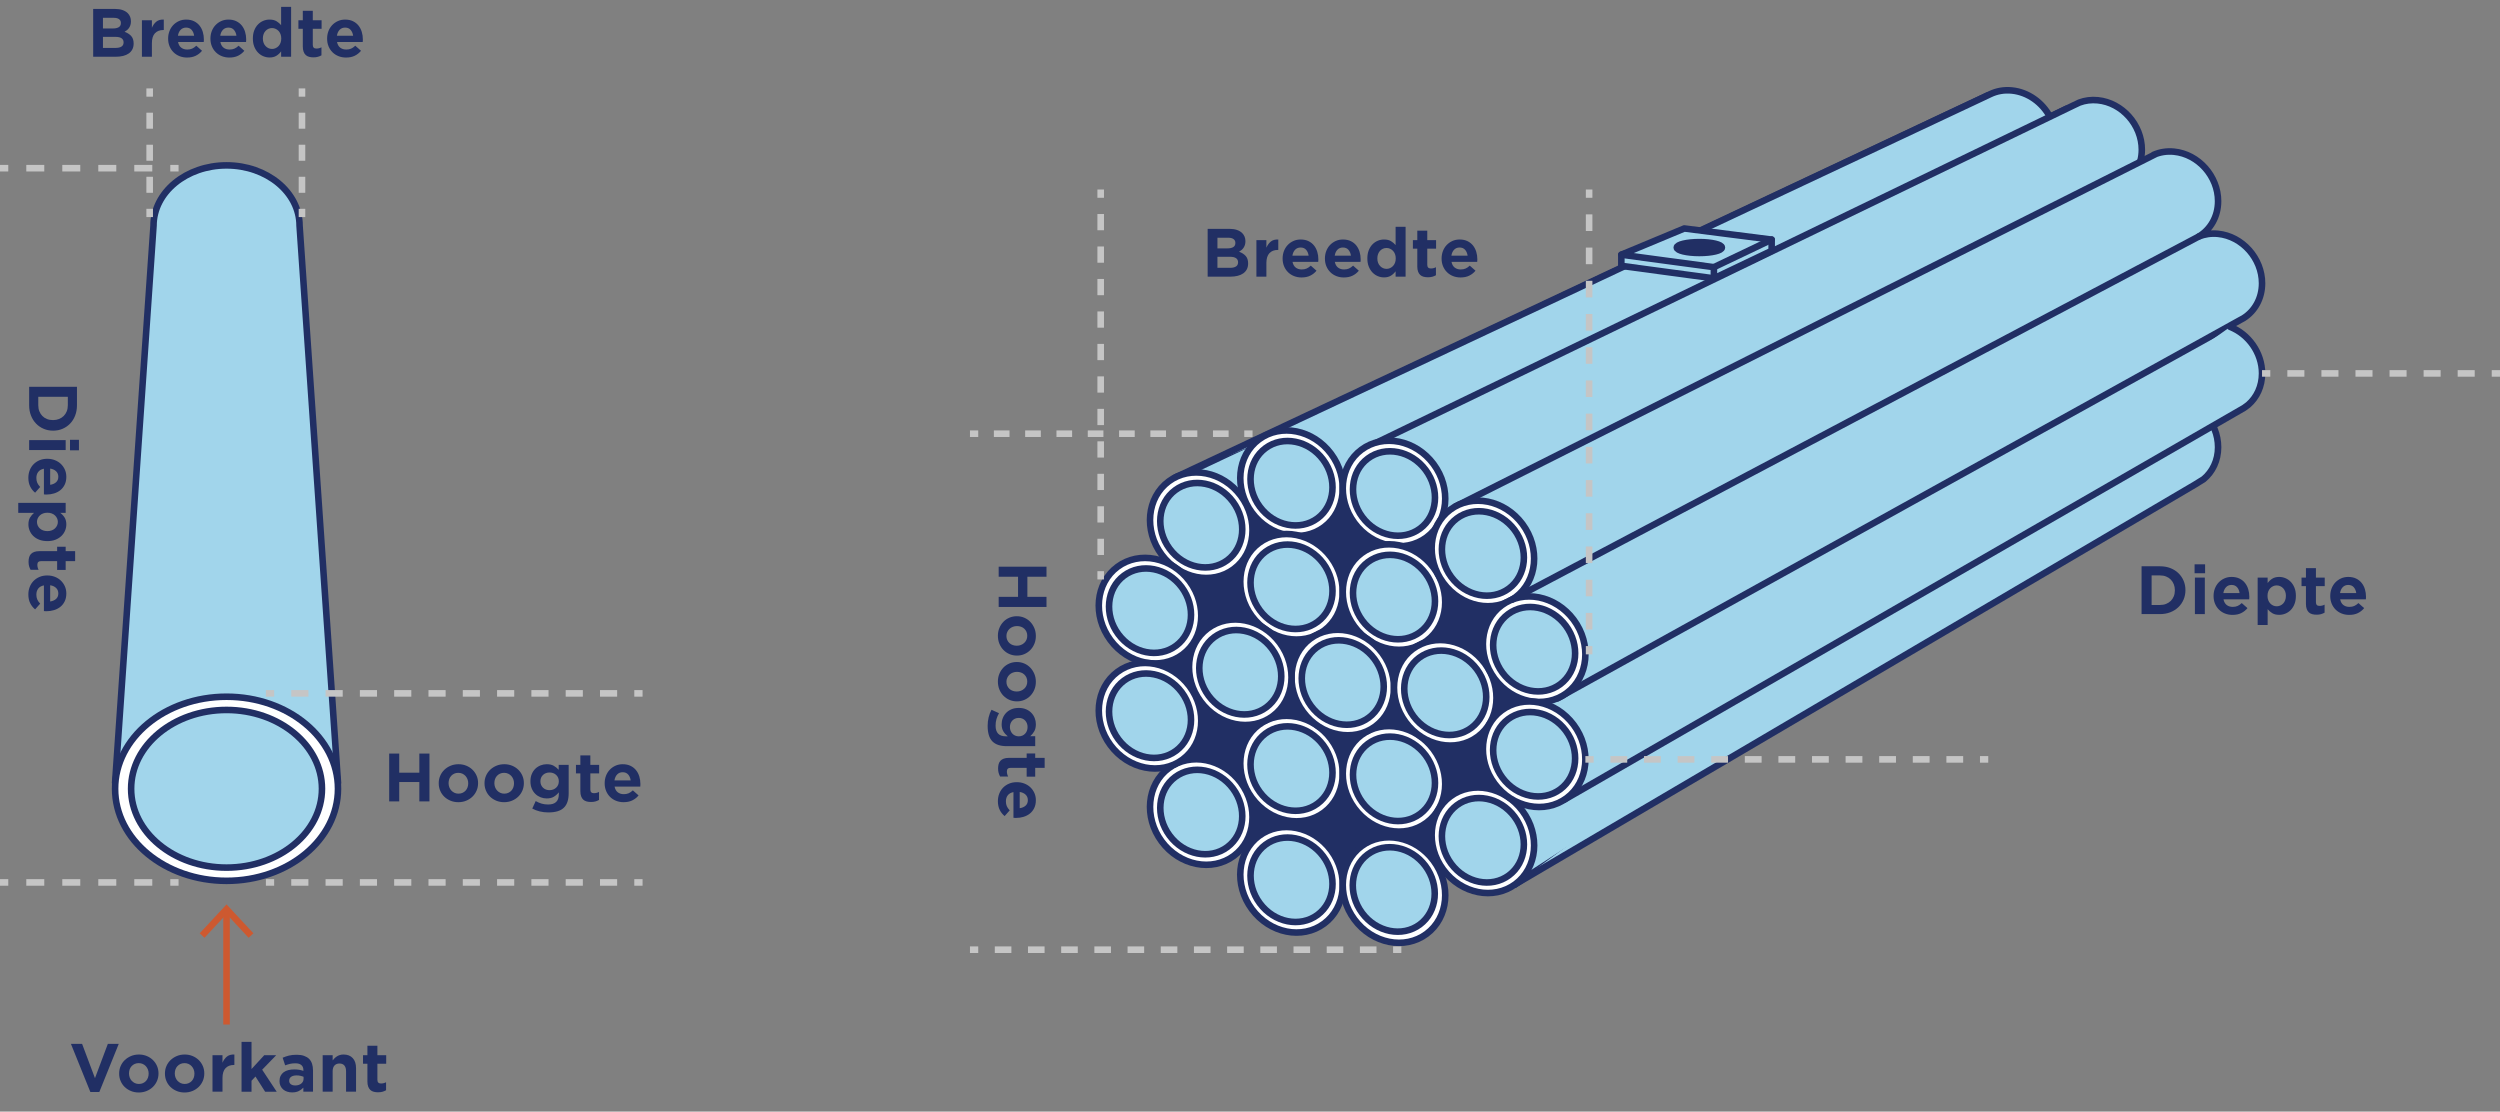 <?xml version="1.0" encoding="UTF-8"?>
<svg id="b" data-name="Laag 2" xmlns="http://www.w3.org/2000/svg" width="494.704" height="219.966" viewBox="0 0 494.704 219.966">
  <rect x="0" y="0" width="494.704" height="219.966" fill="#808080" stroke="none"/>
  <g id="c" data-name="Laag 1">
    <path d="m66.882,154.879l-7.602-110.217c0-6.592-6.469-11.936-14.45-11.936s-14.45,5.344-14.45,11.936l-7.602,110.217" fill="#a1d5eb" stroke="#212f64" stroke-linecap="round" stroke-linejoin="round" stroke-width="1.3"/>
    <g>
      <line x1="247.856" y1="85.823" x2="246.219" y2="85.823" fill="none" stroke="#c5c5c5" stroke-miterlimit="10" stroke-width="1.3"/>
      <line x1="243.123" y1="85.823" x2="195.123" y2="85.823" fill="none" stroke="#c5c5c5" stroke-dasharray="0 0 3.097 3.097" stroke-miterlimit="10" stroke-width="1.3"/>
      <line x1="193.574" y1="85.823" x2="191.937" y2="85.823" fill="none" stroke="#c5c5c5" stroke-miterlimit="10" stroke-width="1.3"/>
    </g>
    <g>
      <line x1="127.152" y1="137.206" x2="125.515" y2="137.206" fill="none" stroke="#c5c5c5" stroke-miterlimit="10" stroke-width="1.3"/>
      <line x1="122.121" y1="137.206" x2="55.947" y2="137.206" fill="none" stroke="#c5c5c5" stroke-dasharray="0 0 3.394 3.394" stroke-miterlimit="10" stroke-width="1.3"/>
      <line x1="54.25" y1="137.206" x2="52.613" y2="137.206" fill="none" stroke="#c5c5c5" stroke-miterlimit="10" stroke-width="1.3"/>
    </g>
    <g>
      <path d="m207.083,112.138v1.989h-3.783v3.978h3.783v2.002h-9.464v-2.002h3.835v-3.978h-3.835v-1.989h9.464Z" fill="#212f64" stroke-width="0"/>
      <path d="m197.464,125.813c0-.555.097-1.068.292-1.54.195-.473.459-.882.793-1.229.333-.347.728-.618,1.183-.812.455-.195.943-.293,1.463-.293h.026c.52,0,1.007.098,1.462.293.455.194.852.468,1.189.818.338.352.606.766.806,1.242.199.477.299.996.299,1.56,0,.555-.097,1.068-.292,1.541-.195.472-.461.882-.799,1.229s-.732.617-1.183.812c-.451.194-.936.292-1.456.292h-.026c-.52,0-1.008-.098-1.462-.292-.455-.195-.854-.469-1.196-.819s-.611-.765-.806-1.241c-.195-.477-.292-.997-.292-1.561Zm1.69.039c0,.295.054.562.162.8s.256.441.442.611c.186.169.403.296.65.383s.509.13.787.13h.026c.277,0,.54-.048.787-.143.247-.096.465-.229.656-.403.19-.173.34-.379.449-.617.108-.238.162-.505.162-.8,0-.303-.054-.571-.162-.806-.109-.234-.254-.436-.436-.604-.182-.169-.396-.297-.644-.384s-.509-.13-.787-.13h-.026c-.277,0-.542.048-.793.144-.251.095-.47.229-.657.402-.187.174-.336.379-.448.618-.113.237-.169.504-.169.799Z" fill="#212f64" stroke-width="0"/>
      <path d="m197.464,134.874c0-.555.097-1.068.292-1.54.195-.473.459-.882.793-1.229.333-.347.728-.618,1.183-.812.455-.195.943-.293,1.463-.293h.026c.52,0,1.007.098,1.462.293.455.194.852.468,1.189.818.338.352.606.766.806,1.242.199.477.299.996.299,1.56,0,.555-.097,1.068-.292,1.541-.195.472-.461.882-.799,1.229s-.732.617-1.183.812c-.451.194-.936.292-1.456.292h-.026c-.52,0-1.008-.098-1.462-.292-.455-.195-.854-.469-1.196-.819s-.611-.765-.806-1.241c-.195-.477-.292-.997-.292-1.561Zm1.69.039c0,.295.054.562.162.8s.256.441.442.611c.186.169.403.296.65.383s.509.13.787.13h.026c.277,0,.54-.048.787-.143.247-.096.465-.229.656-.403.19-.173.34-.379.449-.617.108-.238.162-.505.162-.8,0-.303-.054-.571-.162-.806-.109-.234-.254-.436-.436-.604-.182-.169-.396-.297-.644-.384s-.509-.13-.787-.13h-.026c-.277,0-.542.048-.793.144-.251.095-.47.229-.657.402-.187.174-.336.379-.448.618-.113.237-.169.504-.169.799Z" fill="#212f64" stroke-width="0"/>
      <path d="m195.435,143.649c0-.589.065-1.154.195-1.696.13-.542.32-1.042.572-1.501l1.482.676c-.216.381-.383.767-.5,1.157-.117.39-.175.827-.175,1.312,0,1.404.671,2.106,2.015,2.106h.39c-.373-.304-.667-.64-.884-1.008-.217-.368-.325-.83-.325-1.385,0-.425.076-.83.228-1.215.151-.386.371-.729.657-1.027.286-.299.639-.537,1.059-.715s.899-.267,1.437-.267h.026c.537,0,1.014.089,1.43.267s.767.416,1.053.715c.286.299.505.644.656,1.033.152.391.228.793.228,1.209,0,.563-.106,1.029-.318,1.397s-.475.691-.787.969h.975v1.976h-5.629c-1.266,0-2.206-.308-2.821-.923-.329-.329-.572-.752-.728-1.268-.156-.516-.234-1.12-.234-1.813Zm4.407.222c0,.26.043.5.13.722.086.221.206.413.357.578.151.164.333.295.546.39.212.096.449.144.708.144h.026c.26,0,.496-.048.708-.144.212-.095.394-.226.546-.39.151-.165.269-.357.351-.578.082-.222.124-.462.124-.722s-.042-.499-.124-.715c-.083-.217-.2-.408-.351-.572-.152-.165-.334-.293-.546-.384-.213-.091-.449-.137-.708-.137h-.026c-.26,0-.496.046-.708.137s-.396.219-.552.384c-.156.164-.275.355-.357.572-.083.216-.124.454-.124.715Z" fill="#212f64" stroke-width="0"/>
      <path d="m197.502,152.073c0-.312.035-.598.104-.857.069-.26.187-.481.351-.663.165-.183.386-.325.663-.429.277-.104.624-.156,1.04-.156h3.497v-.871h1.69v.871h1.872v1.976h-1.872v1.742h-1.69v-1.742h-3.172c-.494,0-.741.234-.741.702,0,.364.082.702.247,1.014h-1.586c-.122-.217-.219-.45-.292-.701-.074-.252-.111-.547-.111-.885Z" fill="#212f64" stroke-width="0"/>
      <path d="m197.464,158.534c0-.537.091-1.035.273-1.494.182-.46.438-.856.767-1.189.33-.334.722-.597,1.177-.787s.96-.286,1.515-.286h.026c.52,0,1.007.087,1.462.261.455.173.852.418,1.189.734s.606.693.806,1.131c.199.438.299.916.299,1.437,0,.598-.108,1.118-.325,1.56-.217.442-.505.807-.865,1.092-.36.286-.776.501-1.248.644-.472.144-.964.215-1.476.215-.078,0-.16-.002-.247-.007-.087-.004-.178-.011-.273-.02v-5.083c-.494.096-.867.304-1.118.624-.251.321-.377.72-.377,1.196,0,.364.058.683.175.956.117.272.31.552.579.838l-1.001,1.131c-.416-.338-.743-.749-.981-1.234s-.357-1.058-.357-1.717Zm4.316,1.392c.477-.069.864-.236,1.164-.501.299-.264.448-.626.448-1.085,0-.442-.145-.804-.436-1.086-.291-.281-.683-.461-1.176-.539v3.211Z" fill="#212f64" stroke-width="0"/>
    </g>
    <g>
      <path d="m77.012,149.118h1.989v3.783h3.978v-3.783h2.002v9.464h-2.002v-3.835h-3.978v3.835h-1.989v-9.464Z" fill="#212f64" stroke-width="0"/>
      <path d="m90.689,158.738c-.555,0-1.068-.098-1.541-.293-.473-.194-.882-.459-1.229-.793-.347-.333-.618-.728-.812-1.183-.195-.455-.292-.942-.292-1.463v-.025c0-.521.097-1.008.292-1.463.195-.455.468-.852.819-1.189s.765-.606,1.242-.806c.476-.199.996-.3,1.56-.3.555,0,1.068.098,1.541.293.473.195.882.462,1.229.8s.618.732.812,1.183c.195.451.292.936.292,1.456v.026c0,.52-.097,1.007-.292,1.462-.195.455-.468.854-.819,1.196s-.765.611-1.242.806c-.477.195-.997.293-1.56.293Zm.039-1.69c.295,0,.561-.054.8-.162.238-.108.442-.256.611-.442s.297-.402.384-.649c.086-.247.13-.51.13-.787v-.025c0-.277-.048-.54-.143-.787-.096-.247-.23-.466-.403-.656-.174-.19-.379-.34-.618-.448s-.505-.163-.799-.163c-.304,0-.572.055-.806.163s-.436.253-.604.436c-.169.182-.297.396-.384.644-.086.247-.13.509-.13.786v.026c0,.277.048.541.143.793.095.251.229.47.403.656s.379.336.618.448c.238.113.505.169.799.169Z" fill="#212f64" stroke-width="0"/>
      <path d="m99.75,158.738c-.555,0-1.068-.098-1.541-.293-.473-.194-.882-.459-1.229-.793-.347-.333-.618-.728-.812-1.183-.195-.455-.292-.942-.292-1.463v-.025c0-.521.097-1.008.292-1.463.195-.455.468-.852.819-1.189s.765-.606,1.242-.806c.476-.199.996-.3,1.56-.3.555,0,1.068.098,1.541.293.473.195.882.462,1.229.8s.618.732.812,1.183c.195.451.292.936.292,1.456v.026c0,.52-.097,1.007-.292,1.462-.195.455-.468.854-.819,1.196s-.765.611-1.242.806c-.477.195-.997.293-1.56.293Zm.039-1.69c.295,0,.561-.054.8-.162.238-.108.442-.256.611-.442s.297-.402.384-.649c.086-.247.13-.51.13-.787v-.025c0-.277-.048-.54-.143-.787-.096-.247-.23-.466-.403-.656-.174-.19-.379-.34-.618-.448s-.505-.163-.799-.163c-.304,0-.572.055-.806.163s-.436.253-.604.436c-.169.182-.297.396-.384.644-.086.247-.13.509-.13.786v.026c0,.277.048.541.143.793.095.251.229.47.403.656s.379.336.618.448c.238.113.505.169.799.169Z" fill="#212f64" stroke-width="0"/>
      <path d="m108.525,160.766c-.589,0-1.155-.064-1.697-.194s-1.042-.321-1.501-.572l.676-1.482c.381.217.767.384,1.157.501.39.117.828.176,1.313.176,1.404,0,2.106-.672,2.106-2.016v-.39c-.303.373-.639.667-1.007.884-.369.217-.83.325-1.384.325-.425,0-.83-.076-1.216-.228s-.728-.37-1.027-.656-.538-.64-.715-1.06c-.178-.421-.267-.899-.267-1.437v-.026c0-.537.089-1.014.267-1.43.177-.416.416-.768.715-1.053.299-.286.644-.505,1.034-.657.39-.151.793-.228,1.209-.228.563,0,1.029.106,1.397.319.368.212.691.474.968.786v-.975h1.976v5.629c0,1.265-.308,2.205-.923,2.82-.33.329-.752.572-1.268.729s-1.12.233-1.813.233Zm.221-4.406c.26,0,.5-.044.722-.13.221-.087.414-.206.579-.358.165-.151.294-.333.39-.546.095-.212.143-.448.143-.708v-.026c0-.26-.047-.496-.143-.708-.096-.213-.226-.395-.39-.546-.165-.152-.357-.269-.579-.352-.221-.082-.461-.123-.722-.123s-.498.041-.715.123c-.217.083-.407.199-.572.352-.165.151-.292.333-.384.546-.091.212-.136.448-.136.708v.026c0,.26.045.496.136.708.091.213.219.396.384.553.165.156.355.275.572.357.217.083.455.124.715.124Z" fill="#212f64" stroke-width="0"/>
      <path d="m116.948,158.699c-.312,0-.598-.035-.858-.104-.26-.069-.481-.186-.663-.351-.182-.165-.325-.386-.429-.663s-.156-.624-.156-1.04v-3.497h-.871v-1.689h.871v-1.872h1.976v1.872h1.742v1.689h-1.742v3.172c0,.494.234.741.702.741.364,0,.702-.082,1.014-.247v1.586c-.217.122-.451.219-.702.293-.251.073-.546.11-.884.11Z" fill="#212f64" stroke-width="0"/>
      <path d="m123.409,158.738c-.538,0-1.036-.091-1.495-.273-.459-.182-.856-.438-1.189-.767s-.596-.722-.787-1.177c-.19-.455-.286-.96-.286-1.515v-.025c0-.521.086-1.008.26-1.463s.418-.852.734-1.189.693-.606,1.131-.806c.438-.199.917-.3,1.437-.3.598,0,1.118.108,1.56.325.442.217.806.505,1.092.864.286.36.5.776.644,1.248.143.473.214.965.214,1.476,0,.078-.002.161-.006.247-.004.087-.011.178-.02.273h-5.083c.095.494.303.866.624,1.118.32.251.719.377,1.196.377.364,0,.683-.059.956-.176s.553-.31.838-.578l1.131,1.001c-.338.416-.75.743-1.235.981s-1.057.357-1.716.357Zm1.391-4.316c-.07-.477-.236-.864-.5-1.163-.265-.299-.626-.449-1.085-.449-.442,0-.804.146-1.086.436-.282.291-.461.683-.539,1.177h3.211Z" fill="#212f64" stroke-width="0"/>
    </g>
    <g>
      <path d="m15.231,76.536v3.653c0,.745-.119,1.425-.357,2.041-.238.615-.57,1.144-.995,1.586-.424.441-.923.786-1.495,1.033-.572.247-1.192.37-1.859.37h-.026c-.667,0-1.289-.123-1.865-.37-.577-.247-1.077-.592-1.501-1.033-.425-.442-.759-.971-1.001-1.586-.243-.616-.364-1.296-.364-2.041v-3.653h9.464Zm-1.807,1.989h-5.85v1.664c0,.441.071.843.214,1.202s.34.667.591.923.555.455.91.599c.355.143.75.214,1.183.214h.026c.425,0,.817-.071,1.177-.214.359-.144.669-.343.929-.599.26-.256.461-.563.604-.923s.215-.761.215-1.202v-1.664Z" fill="#212f64" stroke-width="0"/>
      <path d="m12.995,87.092v1.963h-7.228v-1.963h7.228Zm2.626-.064v2.08h-1.768v-2.08h1.768Z" fill="#212f64" stroke-width="0"/>
      <path d="m5.611,94.541c0-.537.091-1.035.273-1.494.182-.46.438-.856.767-1.189.33-.334.722-.597,1.177-.787s.96-.286,1.515-.286h.026c.52,0,1.007.087,1.462.261.455.173.852.418,1.189.734s.606.693.806,1.131c.199.438.299.916.299,1.437,0,.598-.108,1.118-.325,1.56-.217.442-.505.807-.865,1.092-.36.286-.776.501-1.248.644-.472.144-.964.215-1.476.215-.078,0-.16-.002-.247-.007-.087-.004-.178-.011-.273-.02v-5.083c-.494.096-.867.304-1.118.624-.251.321-.377.72-.377,1.196,0,.364.058.683.175.956.117.272.31.552.579.838l-1.001,1.131c-.416-.338-.743-.749-.981-1.234s-.357-1.058-.357-1.717Zm4.316,1.392c.477-.069.864-.236,1.164-.501.299-.264.448-.626.448-1.085,0-.442-.145-.804-.436-1.086-.291-.281-.683-.461-1.176-.539v3.211Z" fill="#212f64" stroke-width="0"/>
      <path d="m12.995,99.508v1.976h-1.079c.347.251.635.56.865.923.229.364.344.819.344,1.365,0,.425-.083.834-.247,1.229s-.405.745-.721,1.053c-.316.308-.707.555-1.17.741-.464.187-.995.279-1.593.279h-.026c-.598,0-1.131-.091-1.599-.272-.468-.183-.86-.427-1.176-.734-.317-.309-.557-.661-.722-1.06-.165-.399-.247-.811-.247-1.235,0-.555.11-1.012.332-1.371.221-.36.483-.666.787-.917h-3.133v-1.976h9.386Zm-5.681,3.77c0,.243.048.475.143.695.095.222.232.416.41.585.177.169.394.302.65.396.255.096.54.144.852.144h.026c.312,0,.594-.048.845-.144.251-.095.466-.228.644-.396.177-.169.316-.363.416-.585.099-.221.149-.452.149-.695,0-.251-.05-.485-.149-.702-.1-.217-.239-.409-.416-.578-.178-.169-.393-.302-.644-.396-.251-.096-.533-.143-.845-.143h-.026c-.312,0-.594.047-.845.143-.251.095-.466.228-.644.396s-.316.361-.416.578-.149.451-.149.702Z" fill="#212f64" stroke-width="0"/>
      <path d="m5.65,111.168c0-.312.035-.598.104-.857.069-.26.187-.481.351-.663.165-.183.386-.325.663-.429.277-.104.624-.156,1.04-.156h3.497v-.871h1.69v.871h1.872v1.976h-1.872v1.742h-1.69v-1.742h-3.172c-.494,0-.741.234-.741.702,0,.364.082.702.247,1.014h-1.586c-.122-.217-.219-.45-.292-.701-.074-.252-.111-.547-.111-.885Z" fill="#212f64" stroke-width="0"/>
      <path d="m5.611,117.629c0-.537.091-1.035.273-1.494.182-.46.438-.856.767-1.189.33-.334.722-.597,1.177-.787s.96-.286,1.515-.286h.026c.52,0,1.007.087,1.462.261.455.173.852.418,1.189.734s.606.693.806,1.131c.199.438.299.916.299,1.437,0,.598-.108,1.118-.325,1.56-.217.442-.505.807-.865,1.092-.36.286-.776.501-1.248.644-.472.144-.964.215-1.476.215-.078,0-.16-.002-.247-.007-.087-.004-.178-.011-.273-.02v-5.083c-.494.096-.867.304-1.118.624-.251.321-.377.72-.377,1.196,0,.364.058.683.175.956.117.272.31.552.579.838l-1.001,1.131c-.416-.338-.743-.749-.981-1.234s-.357-1.058-.357-1.717Zm4.316,1.392c.477-.069.864-.236,1.164-.501.299-.264.448-.626.448-1.085,0-.442-.145-.804-.436-1.086-.291-.281-.683-.461-1.176-.539v3.211Z" fill="#212f64" stroke-width="0"/>
    </g>
    <g>
      <path d="m423.776,112.057h3.653c.745,0,1.425.119,2.041.357.615.238,1.144.57,1.586.994.441.425.786.923,1.033,1.495s.37,1.192.37,1.859v.025c0,.668-.123,1.29-.37,1.866s-.592,1.077-1.033,1.501c-.442.425-.971.759-1.586,1.001-.616.243-1.296.364-2.041.364h-3.653v-9.464Zm1.989,1.807v5.851h1.664c.441,0,.843-.072,1.202-.215s.667-.34.923-.592c.256-.251.455-.555.599-.91.143-.354.214-.749.214-1.183v-.026c0-.424-.071-.816-.214-1.176-.144-.359-.343-.67-.599-.93s-.563-.462-.923-.604c-.359-.144-.761-.215-1.202-.215h-1.664Z" fill="#212f64" stroke-width="0"/>
      <path d="m434.267,111.667h2.08v1.768h-2.08v-1.768Zm.064,2.626h1.963v7.228h-1.963v-7.228Z" fill="#212f64" stroke-width="0"/>
      <path d="m441.781,121.677c-.537,0-1.035-.091-1.494-.273-.46-.182-.856-.438-1.189-.767-.334-.329-.597-.722-.787-1.177s-.286-.96-.286-1.515v-.025c0-.521.087-1.008.261-1.463.173-.455.418-.852.734-1.189s.693-.606,1.131-.806.916-.3,1.437-.3c.598,0,1.118.108,1.56.325.442.217.807.505,1.092.864.286.36.501.776.644,1.248.144.473.215.965.215,1.476,0,.078-.002.161-.007.247-.004.087-.011.178-.02.273h-5.083c.096.494.304.866.624,1.118.321.251.72.377,1.196.377.364,0,.683-.059.956-.176.272-.117.552-.31.838-.578l1.131,1.001c-.338.416-.749.743-1.234.981s-1.058.357-1.717.357Zm1.392-4.316c-.069-.477-.236-.864-.501-1.163-.264-.299-.626-.449-1.085-.449-.442,0-.804.146-1.086.436-.281.291-.461.683-.539,1.177h3.211Z" fill="#212f64" stroke-width="0"/>
      <path d="m446.748,114.293h1.976v1.078c.251-.346.56-.635.923-.864.364-.229.819-.345,1.365-.345.425,0,.834.083,1.229.247.395.165.745.405,1.053.722s.555.707.741,1.17c.187.464.279.995.279,1.593v.026c0,.598-.091,1.131-.272,1.599-.183.468-.427.86-.734,1.177-.309.316-.661.557-1.06.722-.399.164-.811.246-1.235.246-.555,0-1.012-.11-1.371-.331-.36-.221-.666-.483-.917-.786v3.133h-1.976v-9.386Zm3.77,5.681c.243,0,.475-.048.695-.144.222-.095.416-.231.585-.409s.302-.395.396-.649c.096-.256.144-.54.144-.852v-.026c0-.312-.048-.594-.144-.845-.095-.252-.228-.466-.396-.644s-.363-.316-.585-.416c-.221-.1-.452-.149-.695-.149-.251,0-.485.05-.702.149s-.409.238-.578.416-.302.392-.396.644c-.096.251-.143.532-.143.845v.026c0,.312.047.594.143.845.095.251.228.466.396.644s.361.316.578.416.451.149.702.149Z" fill="#212f64" stroke-width="0"/>
      <path d="m458.408,121.638c-.312,0-.598-.035-.857-.104s-.481-.186-.663-.351c-.183-.165-.325-.386-.429-.663-.104-.277-.156-.624-.156-1.04v-3.497h-.871v-1.689h.871v-1.872h1.976v1.872h1.742v1.689h-1.742v3.172c0,.494.234.741.702.741.364,0,.702-.082,1.014-.247v1.586c-.217.122-.45.219-.701.293-.252.073-.547.11-.885.11Z" fill="#212f64" stroke-width="0"/>
      <path d="m464.869,121.677c-.537,0-1.035-.091-1.494-.273-.46-.182-.856-.438-1.189-.767-.334-.329-.597-.722-.787-1.177s-.286-.96-.286-1.515v-.025c0-.521.087-1.008.261-1.463.173-.455.418-.852.734-1.189s.693-.606,1.131-.806.916-.3,1.437-.3c.598,0,1.118.108,1.56.325.442.217.807.505,1.092.864.286.36.501.776.644,1.248.144.473.215.965.215,1.476,0,.078-.002.161-.007.247-.004.087-.011.178-.02.273h-5.083c.096.494.304.866.624,1.118.321.251.72.377,1.196.377.364,0,.683-.059.956-.176.272-.117.552-.31.838-.578l1.131,1.001c-.338.416-.749.743-1.234.981s-1.058.357-1.717.357Zm1.392-4.316c-.069-.477-.236-.864-.501-1.163-.264-.299-.626-.449-1.085-.449-.442,0-.804.146-1.086.436-.281.291-.461.683-.539,1.177h3.211Z" fill="#212f64" stroke-width="0"/>
    </g>
    <g>
      <path d="m18.436,1.769h4.355c.546,0,1.027.071,1.443.215.416.143.763.349,1.04.617.425.434.637.971.637,1.612v.025c0,.269-.035.51-.104.722-.069.213-.161.401-.273.565-.113.165-.247.31-.403.436-.156.126-.316.236-.481.331.546.2.981.478,1.307.832.325.355.487.85.487,1.482v.026c0,.433-.084.812-.253,1.137-.169.325-.407.597-.715.812-.308.217-.681.38-1.118.488s-.921.162-1.449.162h-4.472V1.769Zm5.486,2.769c0-.32-.121-.569-.364-.747s-.594-.267-1.053-.267h-2.132v2.106h2.002c.477,0,.854-.085,1.131-.254s.416-.439.416-.812v-.026Zm.533,3.835c0-.338-.13-.602-.39-.793-.26-.19-.671-.286-1.235-.286h-2.457v2.185h2.535c.485,0,.864-.089,1.137-.267s.41-.448.41-.812v-.026Z" fill="#212f64" stroke-width="0"/>
      <path d="m28.082,4.005h1.976v1.494c.217-.511.509-.916.877-1.215.369-.299.86-.436,1.476-.41v2.067h-.104c-.693,0-1.241.213-1.645.637-.403.425-.604,1.079-.604,1.963v2.691h-1.976v-7.228Z" fill="#212f64" stroke-width="0"/>
      <path d="m37.026,11.389c-.538,0-1.036-.091-1.495-.273-.459-.182-.856-.438-1.189-.767s-.596-.722-.787-1.177c-.19-.455-.286-.96-.286-1.515v-.025c0-.521.086-1.008.26-1.463s.418-.852.734-1.189.693-.606,1.131-.806c.438-.199.917-.3,1.437-.3.598,0,1.118.108,1.56.325.442.217.806.505,1.092.864.286.36.5.776.644,1.248.143.473.214.965.214,1.476,0,.078-.002.161-.006.247-.004.087-.011.178-.02.273h-5.083c.095.494.303.866.624,1.118.32.251.719.377,1.196.377.364,0,.683-.059.956-.176s.553-.31.838-.578l1.131,1.001c-.338.416-.75.743-1.235.981s-1.057.357-1.716.357Zm1.391-4.316c-.07-.477-.236-.864-.5-1.163-.265-.299-.626-.449-1.085-.449-.442,0-.804.146-1.086.436-.282.291-.461.683-.539,1.177h3.211Z" fill="#212f64" stroke-width="0"/>
      <path d="m45.398,11.389c-.538,0-1.036-.091-1.495-.273-.459-.182-.856-.438-1.189-.767s-.596-.722-.787-1.177c-.19-.455-.286-.96-.286-1.515v-.025c0-.521.086-1.008.26-1.463s.418-.852.734-1.189.693-.606,1.131-.806c.438-.199.917-.3,1.437-.3.598,0,1.118.108,1.56.325.442.217.806.505,1.092.864.286.36.5.776.644,1.248.143.473.214.965.214,1.476,0,.078-.002.161-.006.247-.004.087-.011.178-.02.273h-5.083c.095.494.303.866.624,1.118.32.251.719.377,1.196.377.364,0,.683-.059.956-.176s.553-.31.838-.578l1.131,1.001c-.338.416-.75.743-1.235.981s-1.057.357-1.716.357Zm1.391-4.316c-.07-.477-.236-.864-.5-1.163-.265-.299-.626-.449-1.085-.449-.442,0-.804.146-1.086.436-.282.291-.461.683-.539,1.177h3.211Z" fill="#212f64" stroke-width="0"/>
      <path d="m53.341,11.375c-.425,0-.834-.082-1.229-.246-.395-.165-.745-.405-1.053-.722s-.555-.707-.741-1.17c-.187-.464-.279-.999-.279-1.605v-.026c0-.598.091-1.129.273-1.593.182-.463.427-.854.734-1.17s.659-.557,1.053-.722c.394-.164.808-.247,1.241-.247.555,0,1.012.108,1.372.325.359.217.665.477.917.78V1.365h1.976v9.867h-1.976v-1.066c-.251.347-.559.636-.923.865-.364.229-.819.344-1.365.344Zm.494-1.689c.243,0,.475-.05.695-.149.221-.1.416-.238.585-.416.169-.178.301-.393.397-.644.095-.251.143-.533.143-.845v-.026c0-.312-.047-.594-.143-.845-.096-.252-.228-.466-.397-.644-.169-.178-.364-.316-.585-.416-.221-.1-.453-.149-.695-.149-.251,0-.485.048-.702.143-.217.096-.409.232-.578.409-.169.178-.301.395-.396.65-.096.256-.143.539-.143.852v.026c0,.312.047.594.143.845.095.251.227.466.396.644.169.178.361.316.578.416s.451.149.702.149Z" fill="#212f64" stroke-width="0"/>
      <path d="m62.026,11.35c-.312,0-.598-.035-.858-.104-.26-.069-.481-.186-.663-.351-.182-.165-.325-.386-.429-.663s-.156-.624-.156-1.04v-3.497h-.871v-1.689h.871v-1.872h1.976v1.872h1.742v1.689h-1.742v3.172c0,.494.234.741.702.741.364,0,.702-.082,1.014-.247v1.586c-.217.122-.451.219-.702.293-.251.073-.546.11-.884.11Z" fill="#212f64" stroke-width="0"/>
      <path d="m68.486,11.389c-.538,0-1.036-.091-1.495-.273-.459-.182-.856-.438-1.189-.767s-.596-.722-.787-1.177c-.19-.455-.286-.96-.286-1.515v-.025c0-.521.086-1.008.26-1.463s.418-.852.734-1.189.693-.606,1.131-.806c.438-.199.917-.3,1.437-.3.598,0,1.118.108,1.56.325.442.217.806.505,1.092.864.286.36.5.776.644,1.248.143.473.214.965.214,1.476,0,.078-.002.161-.006.247-.004.087-.011.178-.02.273h-5.083c.095.494.303.866.624,1.118.32.251.719.377,1.196.377.364,0,.683-.059.956-.176s.553-.31.838-.578l1.131,1.001c-.338.416-.75.743-1.235.981s-1.057.357-1.716.357Zm1.391-4.316c-.07-.477-.236-.864-.5-1.163-.265-.299-.626-.449-1.085-.449-.442,0-.804.146-1.086.436-.282.291-.461.683-.539,1.177h3.211Z" fill="#212f64" stroke-width="0"/>
    </g>
    <g>
      <path d="m238.972,45.286h4.355c.546,0,1.027.071,1.443.215.416.143.763.349,1.04.617.425.434.637.971.637,1.612v.025c0,.269-.035.51-.104.722-.069.213-.161.401-.273.565-.113.165-.247.31-.403.436-.156.126-.316.236-.481.331.546.2.981.478,1.307.832.325.355.487.85.487,1.482v.026c0,.433-.084.812-.253,1.137-.169.325-.407.597-.715.812-.308.217-.681.38-1.118.488s-.921.162-1.449.162h-4.472v-9.464Zm5.486,2.769c0-.32-.121-.569-.364-.747s-.594-.267-1.053-.267h-2.132v2.106h2.002c.477,0,.854-.085,1.131-.254s.416-.439.416-.812v-.026Zm.533,3.835c0-.338-.13-.602-.39-.793-.26-.19-.671-.286-1.235-.286h-2.457v2.185h2.535c.485,0,.864-.089,1.137-.267s.41-.448.41-.812v-.026Z" fill="#212f64" stroke-width="0"/>
      <path d="m248.618,47.522h1.976v1.494c.217-.511.509-.916.877-1.215.369-.299.86-.436,1.476-.41v2.067h-.104c-.693,0-1.241.213-1.645.637-.403.425-.604,1.079-.604,1.963v2.691h-1.976v-7.228Z" fill="#212f64" stroke-width="0"/>
      <path d="m257.562,54.906c-.538,0-1.036-.091-1.495-.273-.459-.182-.856-.438-1.189-.767s-.596-.722-.787-1.177c-.19-.455-.286-.96-.286-1.515v-.025c0-.521.086-1.008.26-1.463s.418-.852.734-1.189.693-.606,1.131-.806c.438-.199.917-.3,1.437-.3.598,0,1.118.108,1.56.325.442.217.806.505,1.092.864.286.36.5.776.644,1.248.143.473.214.965.214,1.476,0,.078-.002.161-.006.247-.004.087-.011.178-.02.273h-5.083c.095.494.303.866.624,1.118.32.251.719.377,1.196.377.364,0,.683-.059.956-.176s.553-.31.838-.578l1.131,1.001c-.338.416-.75.743-1.235.981s-1.057.357-1.716.357Zm1.391-4.316c-.07-.477-.236-.864-.5-1.163-.265-.299-.626-.449-1.085-.449-.442,0-.804.146-1.086.436-.282.291-.461.683-.539,1.177h3.211Z" fill="#212f64" stroke-width="0"/>
      <path d="m265.934,54.906c-.538,0-1.036-.091-1.495-.273-.459-.182-.856-.438-1.189-.767s-.596-.722-.787-1.177c-.19-.455-.286-.96-.286-1.515v-.025c0-.521.086-1.008.26-1.463s.418-.852.734-1.189.693-.606,1.131-.806c.438-.199.917-.3,1.437-.3.598,0,1.118.108,1.56.325.442.217.806.505,1.092.864.286.36.5.776.644,1.248.143.473.214.965.214,1.476,0,.078-.002.161-.006.247-.004.087-.011.178-.02.273h-5.083c.095.494.303.866.624,1.118.32.251.719.377,1.196.377.364,0,.683-.059.956-.176s.553-.31.838-.578l1.131,1.001c-.338.416-.75.743-1.235.981s-1.057.357-1.716.357Zm1.391-4.316c-.07-.477-.236-.864-.5-1.163-.265-.299-.626-.449-1.085-.449-.442,0-.804.146-1.086.436-.282.291-.461.683-.539,1.177h3.211Z" fill="#212f64" stroke-width="0"/>
      <path d="m273.877,54.893c-.425,0-.834-.082-1.229-.246-.395-.165-.745-.405-1.053-.722s-.555-.707-.741-1.17c-.187-.464-.279-.999-.279-1.605v-.026c0-.598.091-1.129.273-1.593.182-.463.427-.854.734-1.17s.659-.557,1.053-.722c.394-.164.808-.247,1.241-.247.555,0,1.012.108,1.372.325.359.217.665.477.917.78v-3.614h1.976v9.867h-1.976v-1.066c-.251.347-.559.636-.923.865-.364.229-.819.344-1.365.344Zm.494-1.689c.243,0,.475-.05.695-.149.221-.1.416-.238.585-.416.169-.178.301-.393.397-.644.095-.251.143-.533.143-.845v-.026c0-.312-.047-.594-.143-.845-.096-.252-.228-.466-.397-.644-.169-.178-.364-.316-.585-.416-.221-.1-.453-.149-.695-.149-.251,0-.485.048-.702.143-.217.096-.409.232-.578.409-.169.178-.301.395-.396.65-.096.256-.143.539-.143.852v.026c0,.312.047.594.143.845.095.251.227.466.396.644.169.178.361.316.578.416s.451.149.702.149Z" fill="#212f64" stroke-width="0"/>
      <path d="m282.561,54.867c-.312,0-.598-.035-.858-.104-.26-.069-.481-.186-.663-.351-.182-.165-.325-.386-.429-.663s-.156-.624-.156-1.04v-3.497h-.871v-1.689h.871v-1.872h1.976v1.872h1.742v1.689h-1.742v3.172c0,.494.234.741.702.741.364,0,.702-.082,1.014-.247v1.586c-.217.122-.451.219-.702.293-.251.073-.546.11-.884.11Z" fill="#212f64" stroke-width="0"/>
      <path d="m289.022,54.906c-.538,0-1.036-.091-1.495-.273-.459-.182-.856-.438-1.189-.767s-.596-.722-.787-1.177c-.19-.455-.286-.96-.286-1.515v-.025c0-.521.086-1.008.26-1.463s.418-.852.734-1.189.693-.606,1.131-.806c.438-.199.917-.3,1.437-.3.598,0,1.118.108,1.56.325.442.217.806.505,1.092.864.286.36.5.776.644,1.248.143.473.214.965.214,1.476,0,.078-.002.161-.006.247-.004.087-.011.178-.02.273h-5.083c.095.494.303.866.624,1.118.32.251.719.377,1.196.377.364,0,.683-.059.956-.176s.553-.31.838-.578l1.131,1.001c-.338.416-.75.743-1.235.981s-1.057.357-1.716.357Zm1.391-4.316c-.07-.477-.236-.864-.5-1.163-.265-.299-.626-.449-1.085-.449-.442,0-.804.146-1.086.436-.282.291-.461.683-.539,1.177h3.211Z" fill="#212f64" stroke-width="0"/>
    </g>
    <g>
      <path d="m14.035,206.563h2.21l2.548,6.786,2.548-6.786h2.158l-3.848,9.529h-1.768l-3.848-9.529Z" fill="#212f64" stroke-width="0"/>
      <path d="m27.451,216.184c-.555,0-1.068-.098-1.541-.293-.473-.194-.882-.459-1.229-.793-.347-.333-.618-.728-.812-1.183-.195-.455-.292-.942-.292-1.463v-.025c0-.521.097-1.008.292-1.463.195-.455.468-.852.819-1.189s.765-.606,1.242-.806c.476-.199.996-.3,1.56-.3.555,0,1.068.098,1.541.293.473.195.882.462,1.229.8s.618.732.812,1.183c.195.451.292.936.292,1.456v.026c0,.52-.097,1.007-.292,1.462-.195.455-.468.854-.819,1.196s-.765.611-1.242.806c-.477.195-.997.293-1.56.293Zm.039-1.69c.295,0,.561-.054.8-.162.238-.108.442-.256.611-.442s.297-.402.384-.649c.086-.247.13-.51.13-.787v-.025c0-.277-.048-.54-.143-.787-.096-.247-.23-.466-.403-.656-.174-.19-.379-.34-.618-.448s-.505-.163-.799-.163c-.304,0-.572.055-.806.163s-.436.253-.604.436c-.169.182-.297.396-.384.644-.086.247-.13.509-.13.786v.026c0,.277.048.541.143.793.095.251.229.47.403.656s.379.336.618.448c.238.113.505.169.799.169Z" fill="#212f64" stroke-width="0"/>
      <path d="m36.512,216.184c-.555,0-1.068-.098-1.541-.293-.473-.194-.882-.459-1.229-.793-.347-.333-.618-.728-.812-1.183-.195-.455-.292-.942-.292-1.463v-.025c0-.521.097-1.008.292-1.463.195-.455.468-.852.819-1.189s.765-.606,1.242-.806c.476-.199.996-.3,1.56-.3.555,0,1.068.098,1.541.293.473.195.882.462,1.229.8s.618.732.812,1.183c.195.451.292.936.292,1.456v.026c0,.52-.097,1.007-.292,1.462-.195.455-.468.854-.819,1.196s-.765.611-1.242.806c-.477.195-.997.293-1.56.293Zm.039-1.69c.295,0,.561-.054.8-.162.238-.108.442-.256.611-.442s.297-.402.384-.649c.086-.247.13-.51.13-.787v-.025c0-.277-.048-.54-.143-.787-.096-.247-.23-.466-.403-.656-.174-.19-.379-.34-.618-.448s-.505-.163-.799-.163c-.304,0-.572.055-.806.163s-.436.253-.604.436c-.169.182-.297.396-.384.644-.086.247-.13.509-.13.786v.026c0,.277.048.541.143.793.095.251.229.47.403.656s.379.336.618.448c.238.113.505.169.799.169Z" fill="#212f64" stroke-width="0"/>
      <path d="m42.05,208.8h1.976v1.494c.217-.511.509-.916.877-1.215.369-.299.86-.436,1.476-.41v2.067h-.104c-.693,0-1.241.213-1.645.637-.403.425-.604,1.079-.604,1.963v2.691h-1.976v-7.228Z" fill="#212f64" stroke-width="0"/>
      <path d="m47.796,206.16h1.976v5.382l2.522-2.742h2.366l-2.782,2.872,2.873,4.355h-2.288l-1.911-3.003-.78.832v2.171h-1.976v-9.867Z" fill="#212f64" stroke-width="0"/>
      <path d="m57.82,216.17c-.338,0-.661-.047-.969-.143s-.574-.238-.799-.429c-.226-.19-.405-.425-.54-.702-.135-.277-.202-.594-.202-.949v-.026c0-.39.072-.729.215-1.021.143-.29.344-.53.604-.721.26-.19.567-.332.923-.423.355-.091.75-.137,1.183-.137.381,0,.712.026.994.078s.553.121.812.208v-.13c0-.442-.134-.78-.403-1.014-.269-.234-.667-.352-1.196-.352-.39,0-.741.037-1.053.11-.312.074-.633.172-.962.293l-.494-1.508c.398-.174.812-.314,1.242-.423.429-.108.947-.162,1.553-.162.555,0,1.034.071,1.437.214.403.144.735.341.995.592.269.269.466.596.591.981s.188.821.188,1.307v4.212h-1.911v-.806c-.251.277-.555.505-.91.683-.355.177-.789.266-1.3.266Zm.585-1.378c.494,0,.895-.123,1.202-.37s.462-.565.462-.955v-.391c-.182-.078-.39-.143-.624-.195-.234-.052-.486-.077-.754-.077-.459,0-.819.091-1.079.272-.26.183-.39.438-.39.768v.025c0,.295.11.522.332.683.221.16.505.24.852.24Z" fill="#212f64" stroke-width="0"/>
      <path d="m63.851,208.8h1.976v1.039c.113-.155.241-.303.384-.441s.301-.262.474-.371c.173-.107.366-.194.579-.26.212-.064.449-.098.708-.098.789,0,1.399.239,1.833.716s.65,1.135.65,1.976v4.667h-1.976v-4.043c0-.503-.113-.884-.338-1.144-.225-.261-.546-.391-.962-.391s-.746.13-.988.391c-.243.26-.364.641-.364,1.144v4.043h-1.976v-7.228Z" fill="#212f64" stroke-width="0"/>
      <path d="m74.81,216.145c-.312,0-.598-.035-.858-.104-.26-.069-.481-.186-.663-.351-.182-.165-.325-.386-.429-.663s-.156-.624-.156-1.04v-3.497h-.871v-1.689h.871v-1.872h1.976v1.872h1.742v1.689h-1.742v3.172c0,.494.234.741.702.741.364,0,.702-.082,1.014-.247v1.586c-.217.122-.451.219-.702.293-.251.073-.546.11-.884.11Z" fill="#212f64" stroke-width="0"/>
    </g>
    <ellipse cx="44.829" cy="156.085" rx="22.052" ry="18.216" fill="#fff" stroke="#212f64" stroke-linecap="round" stroke-linejoin="round" stroke-width="1.3"/>
    <ellipse cx="44.829" cy="156.085" rx="18.883" ry="15.598" fill="#a1d5eb" stroke="#212f64" stroke-linecap="round" stroke-linejoin="round" stroke-width="1.3"/>
    <g>
      <polygon points="232.93 94.506 393.443 18.827 399.169 18.827 403.208 22.116 405.347 23.249 408.913 21.523 417.257 24.281 427.021 36.991 442.913 56.944 438.887 69.788 431.116 90.587 415.126 100.119 299.765 175.028 263.477 135.817 232.93 94.506" fill="#a1d5eb" stroke="#212f64" stroke-linecap="round" stroke-linejoin="round" stroke-width="1.3"/>
      <polygon points="253.748 95.624 240.812 102.656 229.095 118.149 227.569 135.061 233.977 154.879 255.568 174.093 277.181 176.009 289.63 167.584 303.578 150.253 303.578 128.467 291.826 109.521 274.252 97.658 253.748 95.624" fill="#212f64" stroke="#212f64" stroke-linecap="round" stroke-linejoin="round" stroke-width="1.3"/>
      <path d="m405.635,23.084c-1.509-2.798-4.31-4.857-7.516-5.178-1.559-.156-3.022.117-4.287.726l-1.437.682-159.902,75.192" fill="#a1d5eb" stroke="#212f64" stroke-linecap="round" stroke-linejoin="round" stroke-width="1.3"/>
      <path d="m272.578,87.499L410.324,20.84l1.154-.547c1.11-.415,2.346-.584,3.648-.454,4.804.482,8.699,4.864,8.699,9.788,0,.771-.096,1.509-.277,2.205" fill="#a1d5eb" stroke="#212f64" stroke-linecap="round" stroke-linejoin="round" stroke-width="1.3"/>
      <line x1="435.097" y1="46.803" x2="299.169" y2="118.669" fill="#a1d5eb" stroke="#212f64" stroke-linecap="round" stroke-linejoin="round" stroke-width="1.3"/>
      <path d="m288.076,100.175L426.61,30.464l-.455.179c1.212-.538,2.594-.773,4.062-.626,4.804.482,8.699,4.864,8.699,9.789,0,3.07-1.515,5.625-3.819,6.997,1.154-.464,2.447-.669,3.819-.531,4.804.482,8.699,4.864,8.699,9.789,0,3.002-1.448,5.513-3.668,6.906l-.681.371-135.1,74.855" fill="#a1d5eb" stroke="#212f64" stroke-linecap="round" stroke-linejoin="round" stroke-width="1.3"/>
      <path d="m299.765,175.028l134.561-79.131,1.724-1.071c1.761-1.455,2.867-3.704,2.867-6.328,0-4.924-3.895-9.306-8.699-9.788" fill="#a1d5eb" stroke="#212f64" stroke-linecap="round" stroke-linejoin="round" stroke-width="1.3"/>
      <path d="m309.542,158.25l134.511-77.532.828-.611c1.684-1.457,2.735-3.658,2.735-6.216,0-4.071-2.662-7.772-6.299-9.204" fill="#a1d5eb" stroke="#212f64" stroke-linecap="round" stroke-linejoin="round" stroke-width="1.3"/>
      <g>
        <ellipse cx="255.568" cy="95.624" rx="9.755" ry="10.803" transform="translate(-6.616 171.245) rotate(-36.603)" fill="#fff" stroke="#212f64" stroke-linecap="round" stroke-linejoin="round" stroke-width="1.3"/>
        <ellipse cx="275.847" cy="97.658" rx="9.755" ry="10.803" transform="translate(-3.83 183.738) rotate(-36.603)" fill="#fff" stroke="#212f64" stroke-linecap="round" stroke-linejoin="round" stroke-width="1.3"/>
        <ellipse cx="255.568" cy="174.093" rx="9.755" ry="10.803" transform="translate(-53.404 186.72) rotate(-36.603)" fill="#fff" stroke="#212f64" stroke-linecap="round" stroke-linejoin="round" stroke-width="1.3"/>
        <ellipse cx="275.847" cy="176.127" rx="9.755" ry="10.803" transform="translate(-50.618 199.213) rotate(-36.603)" fill="#fff" stroke="#212f64" stroke-linecap="round" stroke-linejoin="round" stroke-width="1.3"/>
        <ellipse cx="255.568" cy="116.115" rx="9.755" ry="10.803" transform="translate(-18.834 175.286) rotate(-36.603)" fill="#fff" stroke="#212f64" stroke-linecap="round" stroke-linejoin="round" stroke-width="1.3"/>
        <ellipse cx="275.847" cy="118.149" rx="9.755" ry="10.803" transform="translate(-16.048 187.779) rotate(-36.603)" fill="#fff" stroke="#212f64" stroke-linecap="round" stroke-linejoin="round" stroke-width="1.3"/>
        <ellipse cx="255.568" cy="152.087" rx="9.755" ry="10.803" transform="translate(-40.283 182.38) rotate(-36.603)" fill="#fff" stroke="#212f64" stroke-linecap="round" stroke-linejoin="round" stroke-width="1.3"/>
        <ellipse cx="275.847" cy="154.12" rx="9.755" ry="10.803" transform="translate(-37.496 194.873) rotate(-36.603)" fill="#fff" stroke="#212f64" stroke-linecap="round" stroke-linejoin="round" stroke-width="1.3"/>
        <ellipse cx="293.438" cy="109.521" rx="9.755" ry="10.803" transform="translate(-7.434 196.566) rotate(-36.603)" fill="#fff" stroke="#212f64" stroke-linecap="round" stroke-linejoin="round" stroke-width="1.3"/>
        <ellipse cx="237.709" cy="103.931" rx="9.755" ry="10.803" transform="translate(-15.092 162.234) rotate(-36.603)" fill="#fff" stroke="#212f64" stroke-linecap="round" stroke-linejoin="round" stroke-width="1.3"/>
        <ellipse cx="293.438" cy="166.277" rx="9.755" ry="10.803" transform="translate(-41.276 207.759) rotate(-36.603)" fill="#fff" stroke="#212f64" stroke-linecap="round" stroke-linejoin="round" stroke-width="1.3"/>
        <ellipse cx="237.709" cy="160.688" rx="9.755" ry="10.803" transform="translate(-48.933 173.427) rotate(-36.603)" fill="#fff" stroke="#212f64" stroke-linecap="round" stroke-linejoin="round" stroke-width="1.3"/>
        <ellipse cx="265.708" cy="135.061" rx="9.755" ry="10.803" transform="translate(-28.132 185.068) rotate(-36.603)" fill="#fff" stroke="#212f64" stroke-linecap="round" stroke-linejoin="round" stroke-width="1.3"/>
        <ellipse cx="285.987" cy="137.095" rx="9.755" ry="10.803" transform="translate(-25.345 197.561) rotate(-36.603)" fill="#fff" stroke="#212f64" stroke-linecap="round" stroke-linejoin="round" stroke-width="1.3"/>
        <ellipse cx="245.429" cy="133.027" rx="9.755" ry="10.803" transform="translate(-30.918 172.575) rotate(-36.603)" fill="#fff" stroke="#212f64" stroke-linecap="round" stroke-linejoin="round" stroke-width="1.3"/>
        <ellipse cx="227.569" cy="120.844" rx="9.755" ry="10.803" transform="translate(-27.175 159.523) rotate(-36.603)" fill="#fff" stroke="#212f64" stroke-linecap="round" stroke-linejoin="round" stroke-width="1.3"/>
        <ellipse cx="303.578" cy="128.467" rx="9.755" ry="10.803" transform="translate(-16.731 206.348) rotate(-36.603)" fill="#fff" stroke="#212f64" stroke-linecap="round" stroke-linejoin="round" stroke-width="1.3"/>
        <ellipse cx="227.569" cy="141.629" rx="9.755" ry="10.803" transform="translate(-39.569 163.622) rotate(-36.603)" fill="#fff" stroke="#212f64" stroke-linecap="round" stroke-linejoin="round" stroke-width="1.3"/>
        <ellipse cx="303.578" cy="149.252" rx="9.755" ry="10.803" transform="translate(-29.124 210.447) rotate(-36.603)" fill="#fff" stroke="#212f64" stroke-linecap="round" stroke-linejoin="round" stroke-width="1.3"/>
        <ellipse cx="255.568" cy="95.624" rx="7.804" ry="8.642" transform="translate(-6.616 171.245) rotate(-36.603)" fill="#a1d5eb" stroke="#212f64" stroke-linecap="round" stroke-linejoin="round" stroke-width="1.3"/>
        <ellipse cx="275.847" cy="97.658" rx="7.804" ry="8.642" transform="translate(-3.83 183.738) rotate(-36.603)" fill="#a1d5eb" stroke="#212f64" stroke-linecap="round" stroke-linejoin="round" stroke-width="1.3"/>
        <ellipse cx="255.568" cy="174.093" rx="7.804" ry="8.642" transform="translate(-53.404 186.72) rotate(-36.603)" fill="#a1d5eb" stroke="#212f64" stroke-linecap="round" stroke-linejoin="round" stroke-width="1.3"/>
        <ellipse cx="275.801" cy="176.009" rx="7.804" ry="8.642" transform="translate(-50.557 199.161) rotate(-36.603)" fill="#a1d5eb" stroke="#212f64" stroke-linecap="round" stroke-linejoin="round" stroke-width="1.3"/>
        <ellipse cx="255.568" cy="116.115" rx="7.804" ry="8.642" transform="translate(-18.834 175.286) rotate(-36.603)" fill="#a1d5eb" stroke="#212f64" stroke-linecap="round" stroke-linejoin="round" stroke-width="1.3"/>
        <ellipse cx="275.847" cy="118.149" rx="7.804" ry="8.642" transform="translate(-16.048 187.779) rotate(-36.603)" fill="#a1d5eb" stroke="#212f64" stroke-linecap="round" stroke-linejoin="round" stroke-width="1.3"/>
        <ellipse cx="255.568" cy="152.087" rx="7.804" ry="8.642" transform="translate(-40.283 182.38) rotate(-36.603)" fill="#a1d5eb" stroke="#212f64" stroke-linecap="round" stroke-linejoin="round" stroke-width="1.3"/>
        <ellipse cx="275.847" cy="154.12" rx="7.804" ry="8.642" transform="translate(-37.496 194.873) rotate(-36.603)" fill="#a1d5eb" stroke="#212f64" stroke-linecap="round" stroke-linejoin="round" stroke-width="1.3"/>
        <ellipse cx="293.438" cy="109.521" rx="7.804" ry="8.642" transform="translate(-7.434 196.566) rotate(-36.603)" fill="#a1d5eb" stroke="#212f64" stroke-linecap="round" stroke-linejoin="round" stroke-width="1.3"/>
        <ellipse cx="237.709" cy="103.931" rx="7.804" ry="8.642" transform="translate(-15.092 162.234) rotate(-36.603)" fill="#a1d5eb" stroke="#212f64" stroke-linecap="round" stroke-linejoin="round" stroke-width="1.3"/>
        <ellipse cx="293.438" cy="166.277" rx="7.804" ry="8.642" transform="translate(-41.276 207.759) rotate(-36.603)" fill="#a1d5eb" stroke="#212f64" stroke-linecap="round" stroke-linejoin="round" stroke-width="1.3"/>
        <ellipse cx="237.709" cy="160.688" rx="7.804" ry="8.642" transform="translate(-48.933 173.427) rotate(-36.603)" fill="#a1d5eb" stroke="#212f64" stroke-linecap="round" stroke-linejoin="round" stroke-width="1.3"/>
        <ellipse cx="265.708" cy="135.061" rx="7.804" ry="8.642" transform="translate(-28.132 185.068) rotate(-36.603)" fill="#a1d5eb" stroke="#212f64" stroke-linecap="round" stroke-linejoin="round" stroke-width="1.3"/>
        <ellipse cx="285.987" cy="137.095" rx="7.804" ry="8.642" transform="translate(-25.345 197.561) rotate(-36.603)" fill="#a1d5eb" stroke="#212f64" stroke-linecap="round" stroke-linejoin="round" stroke-width="1.3"/>
        <ellipse cx="245.429" cy="133.027" rx="7.804" ry="8.642" transform="translate(-30.918 172.575) rotate(-36.603)" fill="#a1d5eb" stroke="#212f64" stroke-linecap="round" stroke-linejoin="round" stroke-width="1.3"/>
        <ellipse cx="227.569" cy="120.844" rx="7.804" ry="8.642" transform="translate(-27.175 159.523) rotate(-36.603)" fill="#a1d5eb" stroke="#212f64" stroke-linecap="round" stroke-linejoin="round" stroke-width="1.3"/>
        <ellipse cx="303.578" cy="128.467" rx="7.804" ry="8.642" transform="translate(-16.731 206.348) rotate(-36.603)" fill="#a1d5eb" stroke="#212f64" stroke-linecap="round" stroke-linejoin="round" stroke-width="1.3"/>
        <ellipse cx="227.569" cy="141.629" rx="7.804" ry="8.642" transform="translate(-39.569 163.622) rotate(-36.603)" fill="#a1d5eb" stroke="#212f64" stroke-linecap="round" stroke-linejoin="round" stroke-width="1.3"/>
        <ellipse cx="303.578" cy="149.252" rx="7.804" ry="8.642" transform="translate(-29.124 210.447) rotate(-36.603)" fill="#a1d5eb" stroke="#212f64" stroke-linecap="round" stroke-linejoin="round" stroke-width="1.3"/>
      </g>
      <line x1="435.097" y1="46.803" x2="299.169" y2="118.669" fill="#a1d5eb" stroke="#212f64" stroke-linecap="round" stroke-linejoin="round" stroke-width="1.3"/>
      <polygon points="320.832 52.61 339.148 55.078 350.58 49.622 332.523 47.284 320.832 50.401 320.832 52.61" fill="#a1d5eb" stroke="#212f64" stroke-linecap="round" stroke-linejoin="round" stroke-width="1.3"/>
      <polygon points="320.832 50.401 339.148 52.87 339.148 55.078 350.58 49.622 350.58 47.414 333.287 45.209 320.832 50.401" fill="#a1d5eb" stroke="#212f64" stroke-linecap="round" stroke-linejoin="round" stroke-width="1.3"/>
      <line x1="339.148" y1="52.87" x2="350.58" y2="47.414" fill="#a1d5eb" stroke="#212f64" stroke-linecap="round" stroke-linejoin="round" stroke-width="1.3"/>
      <ellipse cx="336.267" cy="48.985" rx="4.467" ry="1.074" fill="#212f64" stroke="#212f64" stroke-linecap="round" stroke-linejoin="round" stroke-width="1.3"/>
    </g>
    <g>
      <line x1="127.152" y1="174.618" x2="125.515" y2="174.618" fill="none" stroke="#c5c5c5" stroke-miterlimit="10" stroke-width="1.3"/>
      <line x1="122.121" y1="174.618" x2="55.947" y2="174.618" fill="none" stroke="#c5c5c5" stroke-dasharray="0 0 3.394 3.394" stroke-miterlimit="10" stroke-width="1.3"/>
      <line x1="54.25" y1="174.618" x2="52.613" y2="174.618" fill="none" stroke="#c5c5c5" stroke-miterlimit="10" stroke-width="1.3"/>
    </g>
    <g>
      <line x1="35.334" y1="174.618" x2="33.697" y2="174.618" fill="none" stroke="#c5c5c5" stroke-miterlimit="10" stroke-width="1.3"/>
      <line x1="30.135" y1="174.618" x2="3.418" y2="174.618" fill="none" stroke="#c5c5c5" stroke-dasharray="0 0 3.562 3.562" stroke-miterlimit="10" stroke-width="1.3"/>
      <line x1="1.637" y1="174.618" y2="174.618" fill="none" stroke="#c5c5c5" stroke-miterlimit="10" stroke-width="1.3"/>
    </g>
    <g>
      <line x1="35.334" y1="33.282" x2="33.697" y2="33.282" fill="none" stroke="#c5c5c5" stroke-miterlimit="10" stroke-width="1.3"/>
      <line x1="30.135" y1="33.282" x2="3.418" y2="33.282" fill="none" stroke="#c5c5c5" stroke-dasharray="0 0 3.562 3.562" stroke-miterlimit="10" stroke-width="1.3"/>
      <line x1="1.637" y1="33.282" y2="33.282" fill="none" stroke="#c5c5c5" stroke-miterlimit="10" stroke-width="1.3"/>
    </g>
    <g>
      <line x1="29.618" y1="17.494" x2="29.618" y2="19.13" fill="none" stroke="#c5c5c5" stroke-miterlimit="10" stroke-width="1.3"/>
      <line x1="29.618" y1="22.3" x2="29.618" y2="39.733" fill="none" stroke="#c5c5c5" stroke-dasharray="0 0 3.17 3.17" stroke-miterlimit="10" stroke-width="1.3"/>
      <line x1="29.618" y1="41.318" x2="29.618" y2="42.955" fill="none" stroke="#c5c5c5" stroke-miterlimit="10" stroke-width="1.3"/>
    </g>
    <g>
      <line x1="217.807" y1="37.499" x2="217.807" y2="39.136" fill="none" stroke="#c5c5c5" stroke-miterlimit="10" stroke-width="1.3"/>
      <line x1="217.807" y1="42.349" x2="217.807" y2="111.419" fill="none" stroke="#c5c5c5" stroke-dasharray="0 0 3.213 3.213" stroke-miterlimit="10" stroke-width="1.3"/>
      <line x1="217.807" y1="113.025" x2="217.807" y2="114.662" fill="none" stroke="#c5c5c5" stroke-miterlimit="10" stroke-width="1.3"/>
    </g>
    <g>
      <line x1="59.756" y1="17.494" x2="59.756" y2="19.13" fill="none" stroke="#c5c5c5" stroke-miterlimit="10" stroke-width="1.3"/>
      <line x1="59.756" y1="22.3" x2="59.756" y2="39.733" fill="none" stroke="#c5c5c5" stroke-dasharray="0 0 3.17 3.17" stroke-miterlimit="10" stroke-width="1.3"/>
      <line x1="59.756" y1="41.318" x2="59.756" y2="42.955" fill="none" stroke="#c5c5c5" stroke-miterlimit="10" stroke-width="1.3"/>
    </g>
    <g>
      <line x1="44.829" y1="202.737" x2="44.829" y2="180.375" fill="none" stroke="#cd5930" stroke-miterlimit="10" stroke-width="1.3"/>
      <polygon points="50.146 184.682 49.194 185.569 44.83 180.874 40.466 185.569 39.514 184.682 44.83 178.965 50.146 184.682" fill="#cd5930" stroke-width="0"/>
    </g>
    <g>
      <line x1="277.304" y1="187.928" x2="275.667" y2="187.928" fill="none" stroke="#c5c5c5" stroke-miterlimit="10" stroke-width="1.3"/>
      <line x1="272.383" y1="187.928" x2="195.216" y2="187.928" fill="none" stroke="#c5c5c5" stroke-dasharray="0 0 3.284 3.284" stroke-miterlimit="10" stroke-width="1.3"/>
      <line x1="193.574" y1="187.928" x2="191.937" y2="187.928" fill="none" stroke="#c5c5c5" stroke-miterlimit="10" stroke-width="1.3"/>
    </g>
    <g>
      <line x1="314.457" y1="37.499" x2="314.457" y2="39.136" fill="none" stroke="#c5c5c5" stroke-miterlimit="10" stroke-width="1.3"/>
      <line x1="314.457" y1="42.421" x2="314.457" y2="126.205" fill="none" stroke="#c5c5c5" stroke-dasharray="0 0 3.286 3.286" stroke-miterlimit="10" stroke-width="1.3"/>
      <line x1="314.457" y1="127.847" x2="314.457" y2="129.484" fill="none" stroke="#c5c5c5" stroke-miterlimit="10" stroke-width="1.3"/>
    </g>
    <g>
      <line x1="393.439" y1="150.269" x2="391.801" y2="150.269" fill="none" stroke="#c5c5c5" stroke-miterlimit="10" stroke-width="1.3"/>
      <line x1="388.478" y1="150.269" x2="317.017" y2="150.269" fill="none" stroke="#c5c5c5" stroke-dasharray="0 0 3.324 3.324" stroke-miterlimit="10" stroke-width="1.3"/>
      <line x1="315.355" y1="150.269" x2="313.718" y2="150.269" fill="none" stroke="#c5c5c5" stroke-miterlimit="10" stroke-width="1.3"/>
    </g>
    <g>
      <line x1="494.704" y1="73.892" x2="493.067" y2="73.892" fill="none" stroke="#c5c5c5" stroke-miterlimit="10" stroke-width="1.3"/>
      <line x1="489.697" y1="73.892" x2="450.938" y2="73.892" fill="none" stroke="#c5c5c5" stroke-dasharray="0 0 3.37 3.37" stroke-miterlimit="10" stroke-width="1.3"/>
      <line x1="449.252" y1="73.892" x2="447.615" y2="73.892" fill="none" stroke="#c5c5c5" stroke-miterlimit="10" stroke-width="1.3"/>
    </g>
  </g>
</svg>